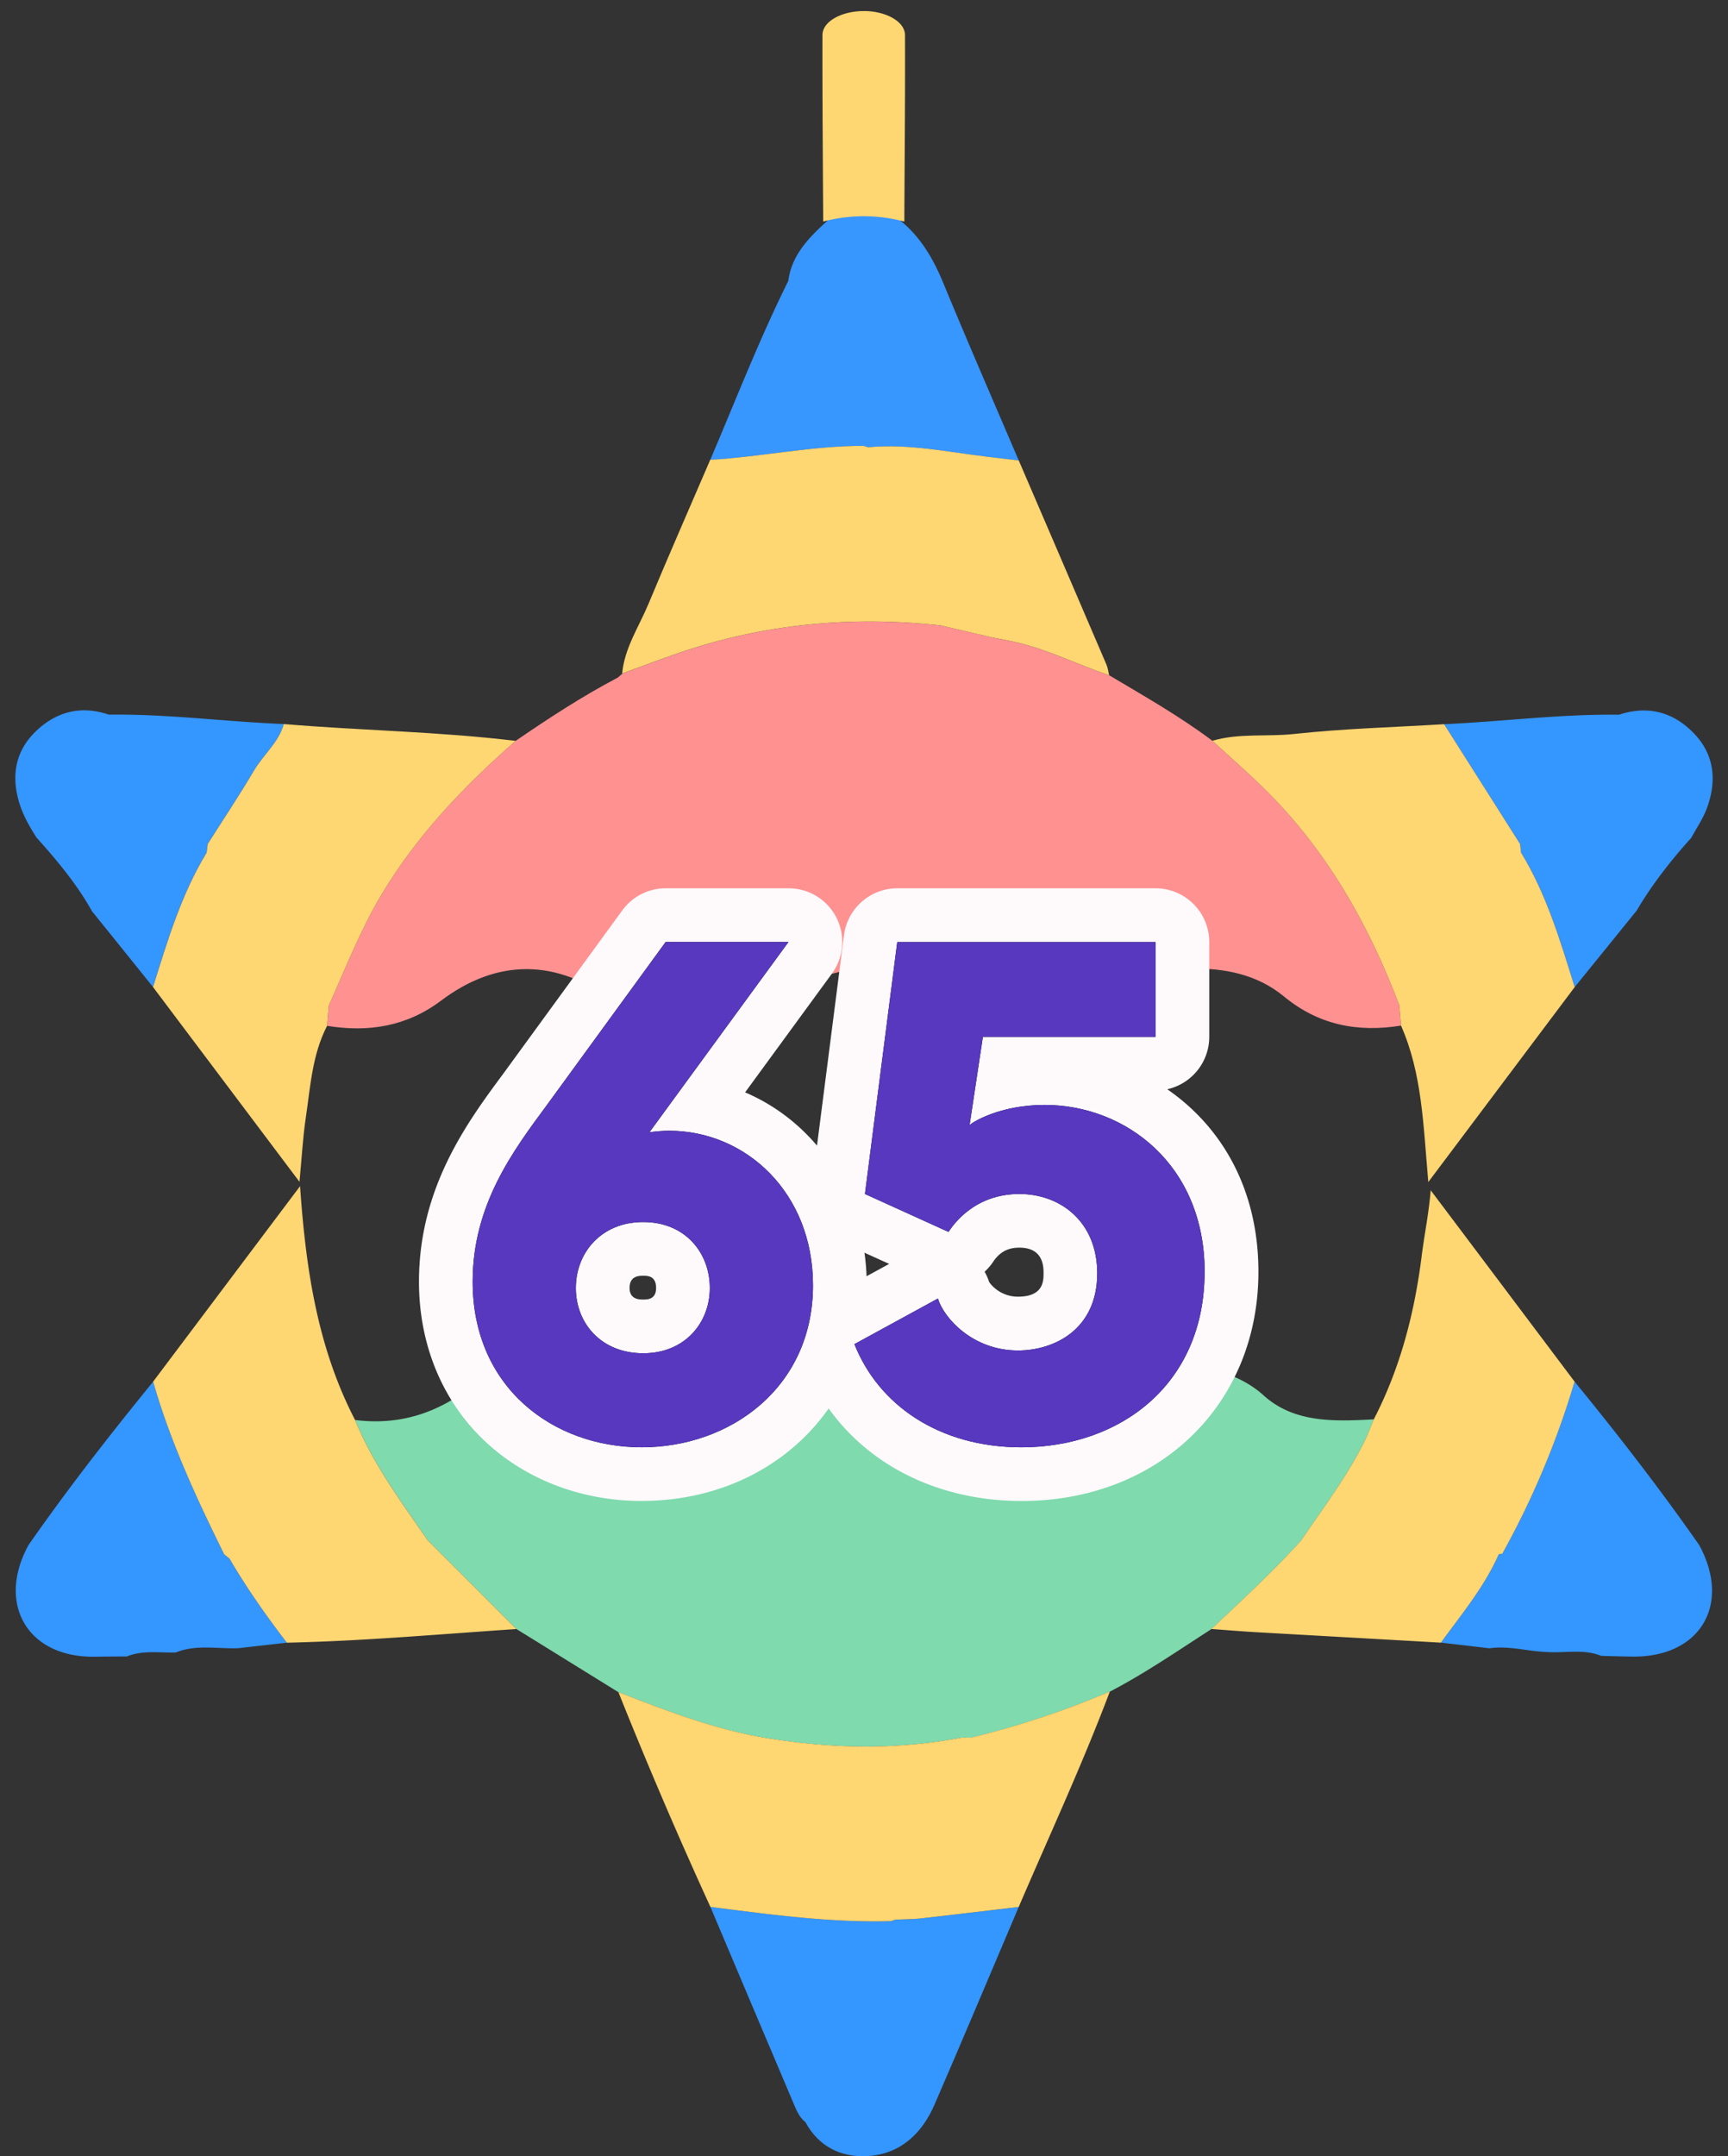 <svg xmlns="http://www.w3.org/2000/svg" fill="none" viewBox="0 0 93 116"><rect x="0" y="0" width="93" height="116" fill="#333333" stroke="none"/><path fill="#7FDAAD" d="M33.279 91.035c-1.829-1.131-3.657-2.265-5.486-3.395-1.594-1.594-3.188-3.187-4.778-4.78-1.427-2.078-2.947-4.105-3.905-6.466 2.394.299 4.45-.366 6.366-1.87 2.288-1.798 5.511-1.54 8.118.454 2.137 1.632 4.45 1.863 6.902.896.585-.231 1.119-.623 1.623-1.009 2.6-1.985 5.823-2.004 8.426-.028 2.815 2.139 5.865 2.28 8.596.064 2.395-1.944 6.614-1.87 8.863.167 1.655 1.5 3.837 1.403 5.936 1.291-.17.401-.318.813-.511 1.201-.945 1.895-2.22 3.575-3.403 5.32-1.52 1.68-3.182 3.215-4.83 4.763-1.8 1.16-3.564 2.377-5.466 3.366a48.453 48.453 0 0 1-7.46 2.476c-.198.004-.4-.022-.594.013-3.441.646-6.87.582-10.322.026-2.818-.453-5.437-1.471-8.069-2.486l-.006-.003Z"/><path fill="#FF9191" d="M75.402 55.176c-2.32.376-4.435-.029-6.295-1.564-1.46-1.204-3.214-1.535-5.055-1.506-1.636.324-3.056 1.05-4.416 2.036-2.403 1.747-5.906 1.587-8.32-.202-3.216-2.384-6.26-2.4-9.473-.055-2.712 1.982-6.145 1.972-8.825-.022-3.062-2.28-6.247-2.31-9.277-.032-1.851 1.393-3.911 1.718-6.138 1.358.032-.366.064-.729.093-1.095.897-1.988 1.684-4.025 2.805-5.913 1.913-3.216 4.458-5.875 7.25-8.323 1.777-1.217 3.58-2.396 5.492-3.401l.254-.215h-.013c1.038-.383 2.07-.78 3.117-1.137 4.55-1.549 9.22-1.973 13.986-1.462l2.882.665c.023.032.049.064.074.093-.022-.029-.048-.06-.07-.09.427.084.855.158 1.279.257 1.712.405 3.28 1.211 4.942 1.76 1.886 1.121 3.795 2.204 5.556 3.524.965.89 1.957 1.747 2.886 2.669 3.304 3.283 5.534 7.237 7.173 11.557.032.366.06.732.093 1.098Z"/><path fill="#EA5468" d="M53.543 34.402a1.826 1.826 0 0 1-.074-.09h.004c.022.03.048.062.07.09Z"/><path fill="#E43950" d="M53.543 34.402a1.826 1.826 0 0 1-.074-.09h.004c.022.03.048.062.07.09Z"/><path fill="#3896FF" d="m54.829 24.775-1.642-.192c-2.153-.257-4.284-.723-6.472-.517a1.8 1.8 0 0 1-.222-.074c-2.78-.013-5.505.59-8.269.748 1.376-3.218 2.639-6.485 4.2-9.623.19-1.452 1.167-2.383 2.17-3.302 1.266-.623 2.532-.623 3.798 0 1.128.893 1.819 2.069 2.365 3.386 1.324 3.205 2.71 6.385 4.072 9.574Z"/><path fill="#FED672" d="M59.694 36.326c-1.661-.55-3.23-1.356-4.942-1.76-.425-.1-.855-.174-1.283-.257-.96-.225-1.921-.447-2.882-.668-4.766-.511-9.435-.087-13.986 1.461-1.047.357-2.079.755-3.117 1.134.126-1.378.903-2.515 1.417-3.749 1.08-2.595 2.215-5.168 3.323-7.75 2.764-.157 5.49-.761 8.269-.748.07.028.148.054.222.073 2.188-.205 4.319.26 6.472.517l1.642.193c1.574 3.662 3.152 7.32 4.72 10.985.078.177.097.38.145.569Z"/><path fill="#3496FF" d="M91.862 43.486c-.206.555-.553 1.056-.836 1.583-1.099 1.22-2.108 2.506-2.943 3.922-1.112 1.372-2.22 2.74-3.333 4.111-.777-2.482-1.513-4.984-2.885-7.233a23.069 23.069 0 0 0-.055-.466c-1.363-2.145-2.725-4.294-4.088-6.443 3.14-.141 6.264-.55 9.413-.51 1.565-.518 2.94-.139 4.046 1.02 1.102 1.154 1.22 2.564.68 4.016ZM15.273 38.95c-.28 1-1.102 1.649-1.607 2.506-.79 1.34-1.655 2.634-2.487 3.945l-.058.465c-1.366 2.249-2.108 4.748-2.886 7.234-1.092-1.359-2.188-2.718-3.284-4.076-.813-1.459-1.877-2.73-2.988-3.967-.386-.607-.736-1.218-.942-1.92-.434-1.485-.158-2.798.958-3.842 1.092-1.025 2.41-1.35 3.875-.848 3.15-.045 6.276.382 9.42.504Z"/><path fill="#FED672" d="M27.751 39.859c-2.792 2.447-5.337 5.107-7.25 8.322-1.121 1.889-1.908 3.925-2.805 5.913-.029.367-.06.73-.093 1.096-.807 1.558-.897 3.289-1.15 4.972-.151 1.018-.206 2.05-.335 3.42l-7.883-10.48c.778-2.486 1.52-4.985 2.886-7.233l.058-.466c.832-1.31 1.697-2.605 2.487-3.944.505-.858 1.327-1.507 1.607-2.506 4.155.35 8.333.402 12.478.906ZM84.75 53.103c-2.567 3.421-5.135 6.839-7.88 10.49-.27-3.067-.33-5.842-1.468-8.415l-.093-1.098c-1.639-4.32-3.87-8.274-7.173-11.557-.928-.922-1.921-1.78-2.886-2.67 1.434-.423 2.925-.208 4.387-.365 2.683-.293 5.39-.363 8.085-.527 1.363 2.149 2.725 4.298 4.088 6.443.02.154.038.312.055.466 1.372 2.248 2.108 4.75 2.885 7.233Z"/><path fill="#3496FF" d="M87.858 89.123c-.56-.007-1.118-.026-1.68-.039-.942-.382-1.926-.145-2.893-.206-1.041-.028-2.066-.356-3.124-.202-.87-.103-1.741-.205-2.612-.305 1.115-1.535 2.34-2.997 3.114-4.754.064-.013.125-.022.19-.029a46.1 46.1 0 0 0 3.89-9.26c2.337 2.856 4.596 5.772 6.71 8.798 1.74 3.205.043 6.038-3.595 5.997ZM15.44 88.374c-.867.097-1.735.196-2.603.296-1.128.045-2.275-.216-3.374.231-.884.026-1.78-.135-2.638.215-.592 0-1.186.007-1.78.013-3.561.029-5.239-2.84-3.513-6.003 2.111-3.03 4.38-5.936 6.713-8.798.922 3.241 2.333 6.283 3.821 9.292l.283.228c.925 1.58 1.973 3.074 3.091 4.526Z"/><path fill="#FED672" d="M33.497 36.242c-.083.074-.17.145-.254.219.084-.074.17-.145.254-.219Z"/><path fill="#3496FF" d="M54.826 102.593c-1.508 3.546-2.999 7.099-4.532 10.635-.678 1.564-1.844 2.66-3.595 2.766-1.418.083-2.632-.495-3.355-1.831-.364-.283-.508-.707-.678-1.105-1.482-3.488-2.957-6.98-4.432-10.468 3.226.408 6.45.857 9.715.764.074-.022.147-.048.221-.077.48-.022.958-.022 1.434-.074 1.741-.196 3.483-.408 5.222-.61Z"/><path fill="#FED672" d="M59.73 91.004c-1.482 3.928-3.25 7.734-4.904 11.589-1.739.202-3.48.414-5.223.61-.475.051-.954.051-1.433.074a2.778 2.778 0 0 1-.221.077c-3.265.093-6.489-.356-9.715-.764a257.632 257.632 0 0 1-4.952-11.557c2.632 1.015 5.25 2.033 8.066 2.486 3.455.556 6.883.623 10.325-.023.193-.038.395-.012.595-.016a48.376 48.376 0 0 0 7.462-2.476ZM27.793 87.64c-4.113.275-8.227.645-12.353.735-1.118-1.452-2.166-2.946-3.091-4.526l-.283-.228c-1.488-3.01-2.899-6.051-3.824-9.292l7.908-10.516c.312 4.567.968 8.74 2.96 12.58.958 2.362 2.474 4.388 3.905 6.467l4.778 4.78ZM84.744 74.33a46.106 46.106 0 0 1-3.892 9.26 1.934 1.934 0 0 0-.19.029c-.774 1.757-1.998 3.218-3.113 4.754-3.365-.193-6.733-.38-10.097-.572-.752-.045-1.504-.11-2.256-.164 1.648-1.548 3.31-3.084 4.83-4.763 1.18-1.741 2.458-3.424 3.403-5.32.193-.388.34-.8.51-1.2 1.428-2.763 2.19-5.725 2.575-8.782.141-1.138.382-2.268.485-3.537 2.584 3.43 5.164 6.864 7.745 10.295Z"/><path fill="#FEFAFC" d="M34.542 80.75c-3.143 0-6.084-1.085-8.272-3.06-2.4-2.162-3.721-5.268-3.721-8.74 0-5.046 2.596-8.564 4.495-11.13l.074-.1 6.373-8.742a2.887 2.887 0 0 1 2.336-1.189h6.61a2.887 2.887 0 0 1 2.334 4.593l-4.67 6.386c3.879 1.654 6.546 5.62 6.546 10.368 0 6.62-5.206 11.611-12.108 11.611l.003.004Zm.074-12.115c-.219 0-.733 0-.733.658 0 .62.533.62.733.62.225 0 .694 0 .694-.62 0-.658-.453-.658-.694-.658Zm-2.545-7.892-.376.514c-1.202 1.625-2.43 3.29-3.015 5.284.797-1.757 2.359-3.045 4.32-3.505a2.926 2.926 0 0 1-.544-.674 2.9 2.9 0 0 1-.386-1.619Z"/><path fill="#FEFAFC" d="M54.974 80.75c-5.406 0-9.879-2.826-11.678-7.377a2.891 2.891 0 0 1 1.304-3.601l3.255-1.776-2.496-1.13a2.89 2.89 0 0 1-1.675-3l1.739-13.552a2.895 2.895 0 0 1 2.87-2.525H62.19a2.892 2.892 0 0 1 2.892 2.89v5.098a2.894 2.894 0 0 1-2.262 2.824c2.84 1.953 4.907 5.267 4.907 9.822 0 7.143-5.363 12.328-12.748 12.328h-.006Zm-1.745-11.794c.112.193.645.803 1.558.803 1.376 0 1.376-.851 1.376-1.262 0-.34 0-1.375-1.299-1.375-.389 0-.957.077-1.407.752a2.926 2.926 0 0 1-.466.543c.096.17.18.35.24.54h-.002ZM61.3 65.41c.344.765.56 1.61.623 2.509-.057-.967-.28-1.802-.623-2.509Zm-11.607-2.93.681.31c-.248-.2-.46-.438-.63-.701l-.051.392Zm1.14-8.91-.025.206a2.67 2.67 0 0 1 .218-.205h-.193Z"/><path fill="#000" d="M43.755 69.142c0 5.512-4.457 8.72-9.217 8.72-4.759 0-9.1-3.208-9.1-8.91 0-4.152 2.191-7.06 4.004-9.513l6.382-8.76h6.61l-7.478 10.23c.34-.038.681-.076 1.057-.076 4.117 0 7.742 3.321 7.742 8.306v.003Zm-5.553.151c0-1.888-1.32-3.549-3.586-3.549s-3.625 1.66-3.625 3.55c0 1.888 1.36 3.51 3.625 3.51 2.265 0 3.586-1.66 3.586-3.51ZM64.83 68.427c0 6.077-4.57 9.436-9.856 9.436-4.458 0-7.703-2.302-8.989-5.55l4.493-2.454c.302 1.018 1.85 2.795 4.306 2.795 1.964 0 4.268-1.134 4.268-4.153 0-2.756-1.964-4.266-4.19-4.266-2.379 0-3.513 1.587-3.815 2.04l-4.496-2.04 1.738-13.551h13.899v5.097h-9.29l-.717 4.757c.113-.151 1.623-1.095 4.04-1.095 4.344 0 8.612 3.209 8.612 8.984h-.003Z"/><path fill="#5938C0" d="M43.755 69.142c0 5.512-4.457 8.72-9.217 8.72-4.759 0-9.1-3.208-9.1-8.91 0-4.152 2.191-7.06 4.004-9.513l6.382-8.76h6.61l-7.478 10.23c.34-.038.681-.076 1.057-.076 4.117 0 7.742 3.321 7.742 8.306v.003Zm-5.553.151c0-1.888-1.32-3.549-3.586-3.549s-3.625 1.66-3.625 3.55c0 1.888 1.36 3.51 3.625 3.51 2.265 0 3.586-1.66 3.586-3.51ZM64.83 68.427c0 6.077-4.57 9.436-9.856 9.436-4.458 0-7.703-2.302-8.989-5.55l4.493-2.454c.302 1.018 1.85 2.795 4.306 2.795 1.964 0 4.268-1.134 4.268-4.153 0-2.756-1.964-4.266-4.19-4.266-2.379 0-3.513 1.587-3.815 2.04l-4.496-2.04 1.738-13.551h13.899v5.097h-9.29l-.717 4.757c.113-.151 1.623-1.095 4.04-1.095 4.344 0 8.612 3.209 8.612 8.984h-.003Z"/><g clip-path="url(#a)"><path fill="#FED672" d="M48.67 11.92a8.486 8.486 0 0 0-4.366 0c-.018-3.343-.048-6.686-.04-10.032 0-.72.986-1.268 2.153-1.293 1.205-.026 2.287.543 2.29 1.293.012 3.344-.021 6.687-.036 10.032Z"/></g><defs><clipPath id="a"><path fill="#fff" d="M44.264.594h4.444v11.325h-4.444z"/></clipPath></defs></svg>
